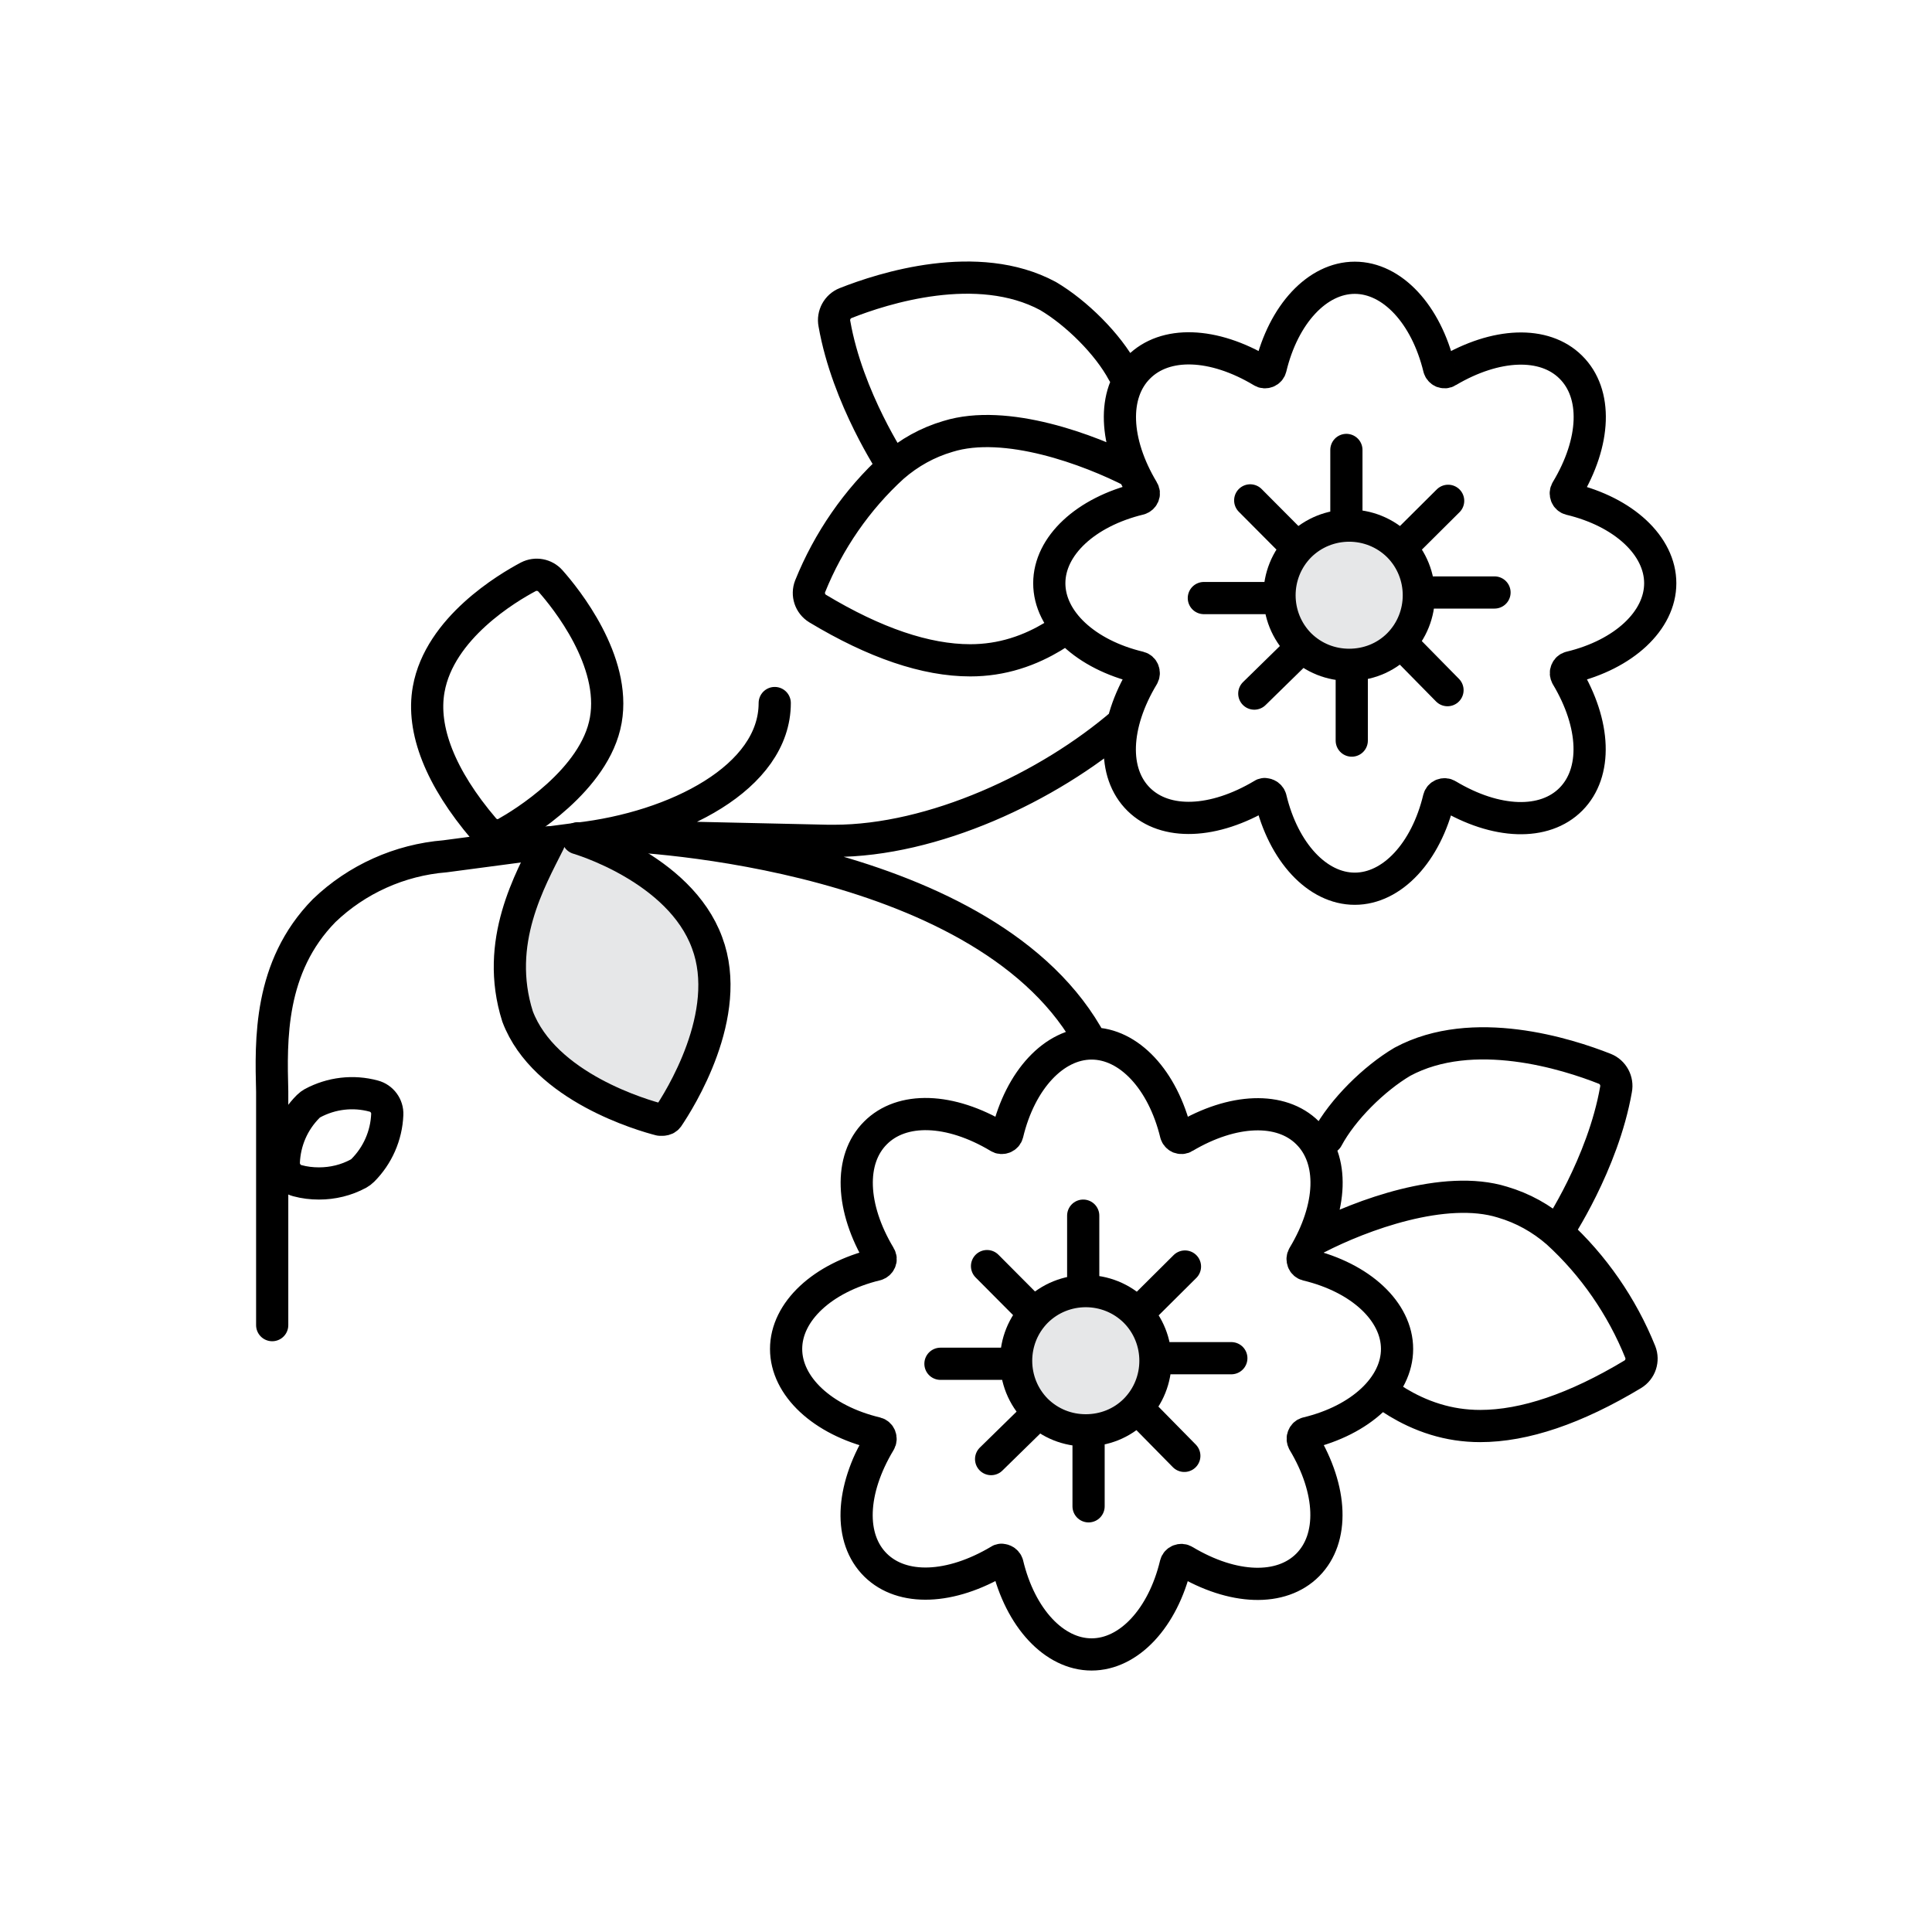 <?xml version="1.0" encoding="UTF-8"?>
<svg xmlns="http://www.w3.org/2000/svg" id="Layer_1" viewBox="0 0 90 90">
  <defs>
    <style>.cls-1{fill:#e6e7e8;}.cls-1,.cls-2{stroke:#000;stroke-linecap:round;stroke-linejoin:round;stroke-width:1.5px;}.cls-2{fill:none;}</style>
  </defs>
  <path class="cls-1" d="M65.69,25.09l1.77-1.76M69.62,27.6h-3.04M67.43,32.15l-1.8-1.83M62.97,34.5v-3.2M58.43,32.31l1.88-1.84M56.08,27.86h3.21M58.24,23.31l1.96,1.97M62.72,20.96v3.42M65.15,30.03s0,0,0,0c-.63.63-1.46.94-2.3.94s-1.66-.31-2.3-.94c-1.26-1.27-1.26-3.33,0-4.6,1.27-1.26,3.33-1.26,4.6,0,1.26,1.27,1.26,3.33,0,4.6Z"></path>
  <path class="cls-1" d="M53.43,60.76l1.77-1.76M57.36,63.27h-3.04M55.17,67.82l-1.8-1.83M50.71,70.17v-3.2M46.17,67.97l1.88-1.84M43.81,63.53h3.21M45.98,58.98l1.96,1.97M50.46,56.63v3.42M52.88,65.69s0,0,0,0c-.63.63-1.46.94-2.3.94s-1.66-.31-2.3-.94c-1.26-1.27-1.26-3.33,0-4.6,1.27-1.26,3.33-1.26,4.6,0,1.26,1.27,1.26,3.33,0,4.6Z"></path>
  <path class="cls-2" d="M36.09,32.75c0,3.47-4.61,5.8-9.17,6.32l-6.19.82c-2.11.17-4.11,1.07-5.63,2.53-2.58,2.63-2.48,6.04-2.42,8.43v10.88M52.32,33.67c-3.5,3.02-8.86,5.5-13.47,5.5-.09,0-.18,0-.27,0l-8.93-.2M28.52,38.91c1.29,0,17.65.85,22.33,9.7M41.6,21.72c-.46.46,0,0,0,0h0s-2.12-3.16-2.73-6.64c-.08-.4.14-.81.52-.96,1.74-.69,6.14-2.1,9.43-.33,1.32.78,2.79,2.23,3.5,3.56M49.7,29.21s-1,.81-2.42,1.24c-.65.2-1.35.31-2.08.31-2.07,0-4.45-.81-7.11-2.41-.36-.22-.5-.66-.35-1.04.85-2.11,2.18-4.04,3.86-5.57.76-.66,1.61-1.13,2.56-1.41,2.7-.84,6.6.62,8.62,1.66M53.24,31.5c.05-.08.05-.17.02-.25-.03-.08-.1-.14-.18-.16-2.51-.6-4.2-2.18-4.2-3.92s1.69-3.32,4.21-3.93c.07-.02.14-.08.17-.15.04-.08.03-.17-.02-.25-1.35-2.25-1.43-4.5-.2-5.73,1.23-1.24,3.48-1.17,5.75.19.07.05.16.05.24.02.08-.03.14-.1.16-.18.6-2.51,2.18-4.2,3.92-4.2s3.32,1.69,3.93,4.21c.02.07.08.14.15.17.08.03.17.03.24-.02,2.26-1.34,4.51-1.42,5.74-.2,1.25,1.23,1.17,3.48-.19,5.74-.05.08-.05.17-.02.25.03.08.1.14.18.16,2.51.6,4.2,2.18,4.2,3.92s-1.69,3.32-4.2,3.92c-.08.02-.14.08-.17.15-.04.09-.03.17.01.25,1.35,2.25,1.43,4.5.2,5.74-1.23,1.24-3.48,1.17-5.75-.19-.08-.05-.16-.05-.24-.02-.08.03-.14.1-.16.18-.6,2.51-2.18,4.2-3.92,4.2s-3.32-1.69-3.92-4.21c-.02-.07-.08-.14-.15-.17-.04-.02-.08-.02-.13-.03.02,0-.06,0-.09.03-2.28,1.36-4.53,1.44-5.77.22-1.25-1.23-1.17-3.48.19-5.74ZM14.36,51.54c.06-.06.13-.11.2-.15.88-.47,1.89-.59,2.85-.33.38.1.65.46.63.86-.04.98-.45,1.91-1.14,2.6-.06.06-.13.11-.2.15-.57.31-1.2.46-1.84.46-.34,0-.68-.04-1.01-.13-.38-.1-.64-.46-.63-.85.04-.99.44-1.91,1.14-2.61ZM23.61,38.8c-.13.07-.27.11-.42.11-.24,0-.48-.1-.65-.3-2.02-2.37-2.91-4.62-2.57-6.5.51-2.86,3.68-4.73,4.64-5.24.35-.18.77-.1,1.03.19.73.82,3.07,3.73,2.58,6.49-.49,2.79-3.94,4.86-4.62,5.24ZM40.98,67.17c.05-.08.05-.17.02-.25-.03-.08-.1-.14-.18-.16-2.51-.6-4.2-2.18-4.2-3.92s1.69-3.32,4.21-3.93c.07-.02.14-.08.17-.15.04-.08.03-.17-.02-.25-1.35-2.25-1.43-4.5-.2-5.73,1.23-1.24,3.48-1.17,5.75.19.07.05.16.05.24.02.08-.03.14-.1.16-.18.6-2.51,2.18-4.2,3.92-4.2s3.32,1.69,3.93,4.21c.02.07.08.14.15.17.08.03.17.03.24-.02,2.26-1.34,4.51-1.42,5.74-.2,1.25,1.23,1.17,3.48-.19,5.74-.05.08-.05.17-.02.25.03.08.1.14.18.16,2.51.6,4.2,2.18,4.2,3.92s-1.69,3.32-4.2,3.92c-.08.02-.14.08-.17.15-.04.09-.03.17.01.25,1.35,2.25,1.43,4.5.2,5.74-1.23,1.24-3.48,1.17-5.75-.19-.08-.05-.16-.05-.24-.02-.08.03-.14.1-.16.18-.6,2.51-2.18,4.2-3.92,4.2s-3.32-1.69-3.92-4.21c-.02-.07-.08-.14-.15-.17-.04-.02-.08-.02-.13-.03.02,0-.06,0-.09.03-2.28,1.36-4.53,1.44-5.77.22-1.25-1.23-1.17-3.48.19-5.74ZM72.55,57.39c.46.46,0,0,0,0h0s2.12-3.16,2.73-6.64c.08-.4-.14-.81-.52-.96-1.74-.69-6.14-2.1-9.43-.33-1.32.78-2.79,2.23-3.5,3.56M64.45,64.88s1,.81,2.42,1.24c.65.2,1.35.31,2.08.31,2.07,0,4.45-.81,7.11-2.41.36-.22.5-.66.35-1.04-.85-2.11-2.18-4.04-3.86-5.57-.76-.66-1.61-1.13-2.56-1.41-2.7-.84-6.6.62-8.62,1.66"></path>
  <path class="cls-1" d="M25.57,39.24c-.86,1.73-2.56,4.64-1.46,8.11,1.25,3.31,5.89,4.62,6.63,4.81h.15c.09-.01.17-.04.22-.11.53-.78,3.08-4.8,1.83-8.13-1.28-3.5-6.02-4.87-6.02-4.87"></path>
</svg>
